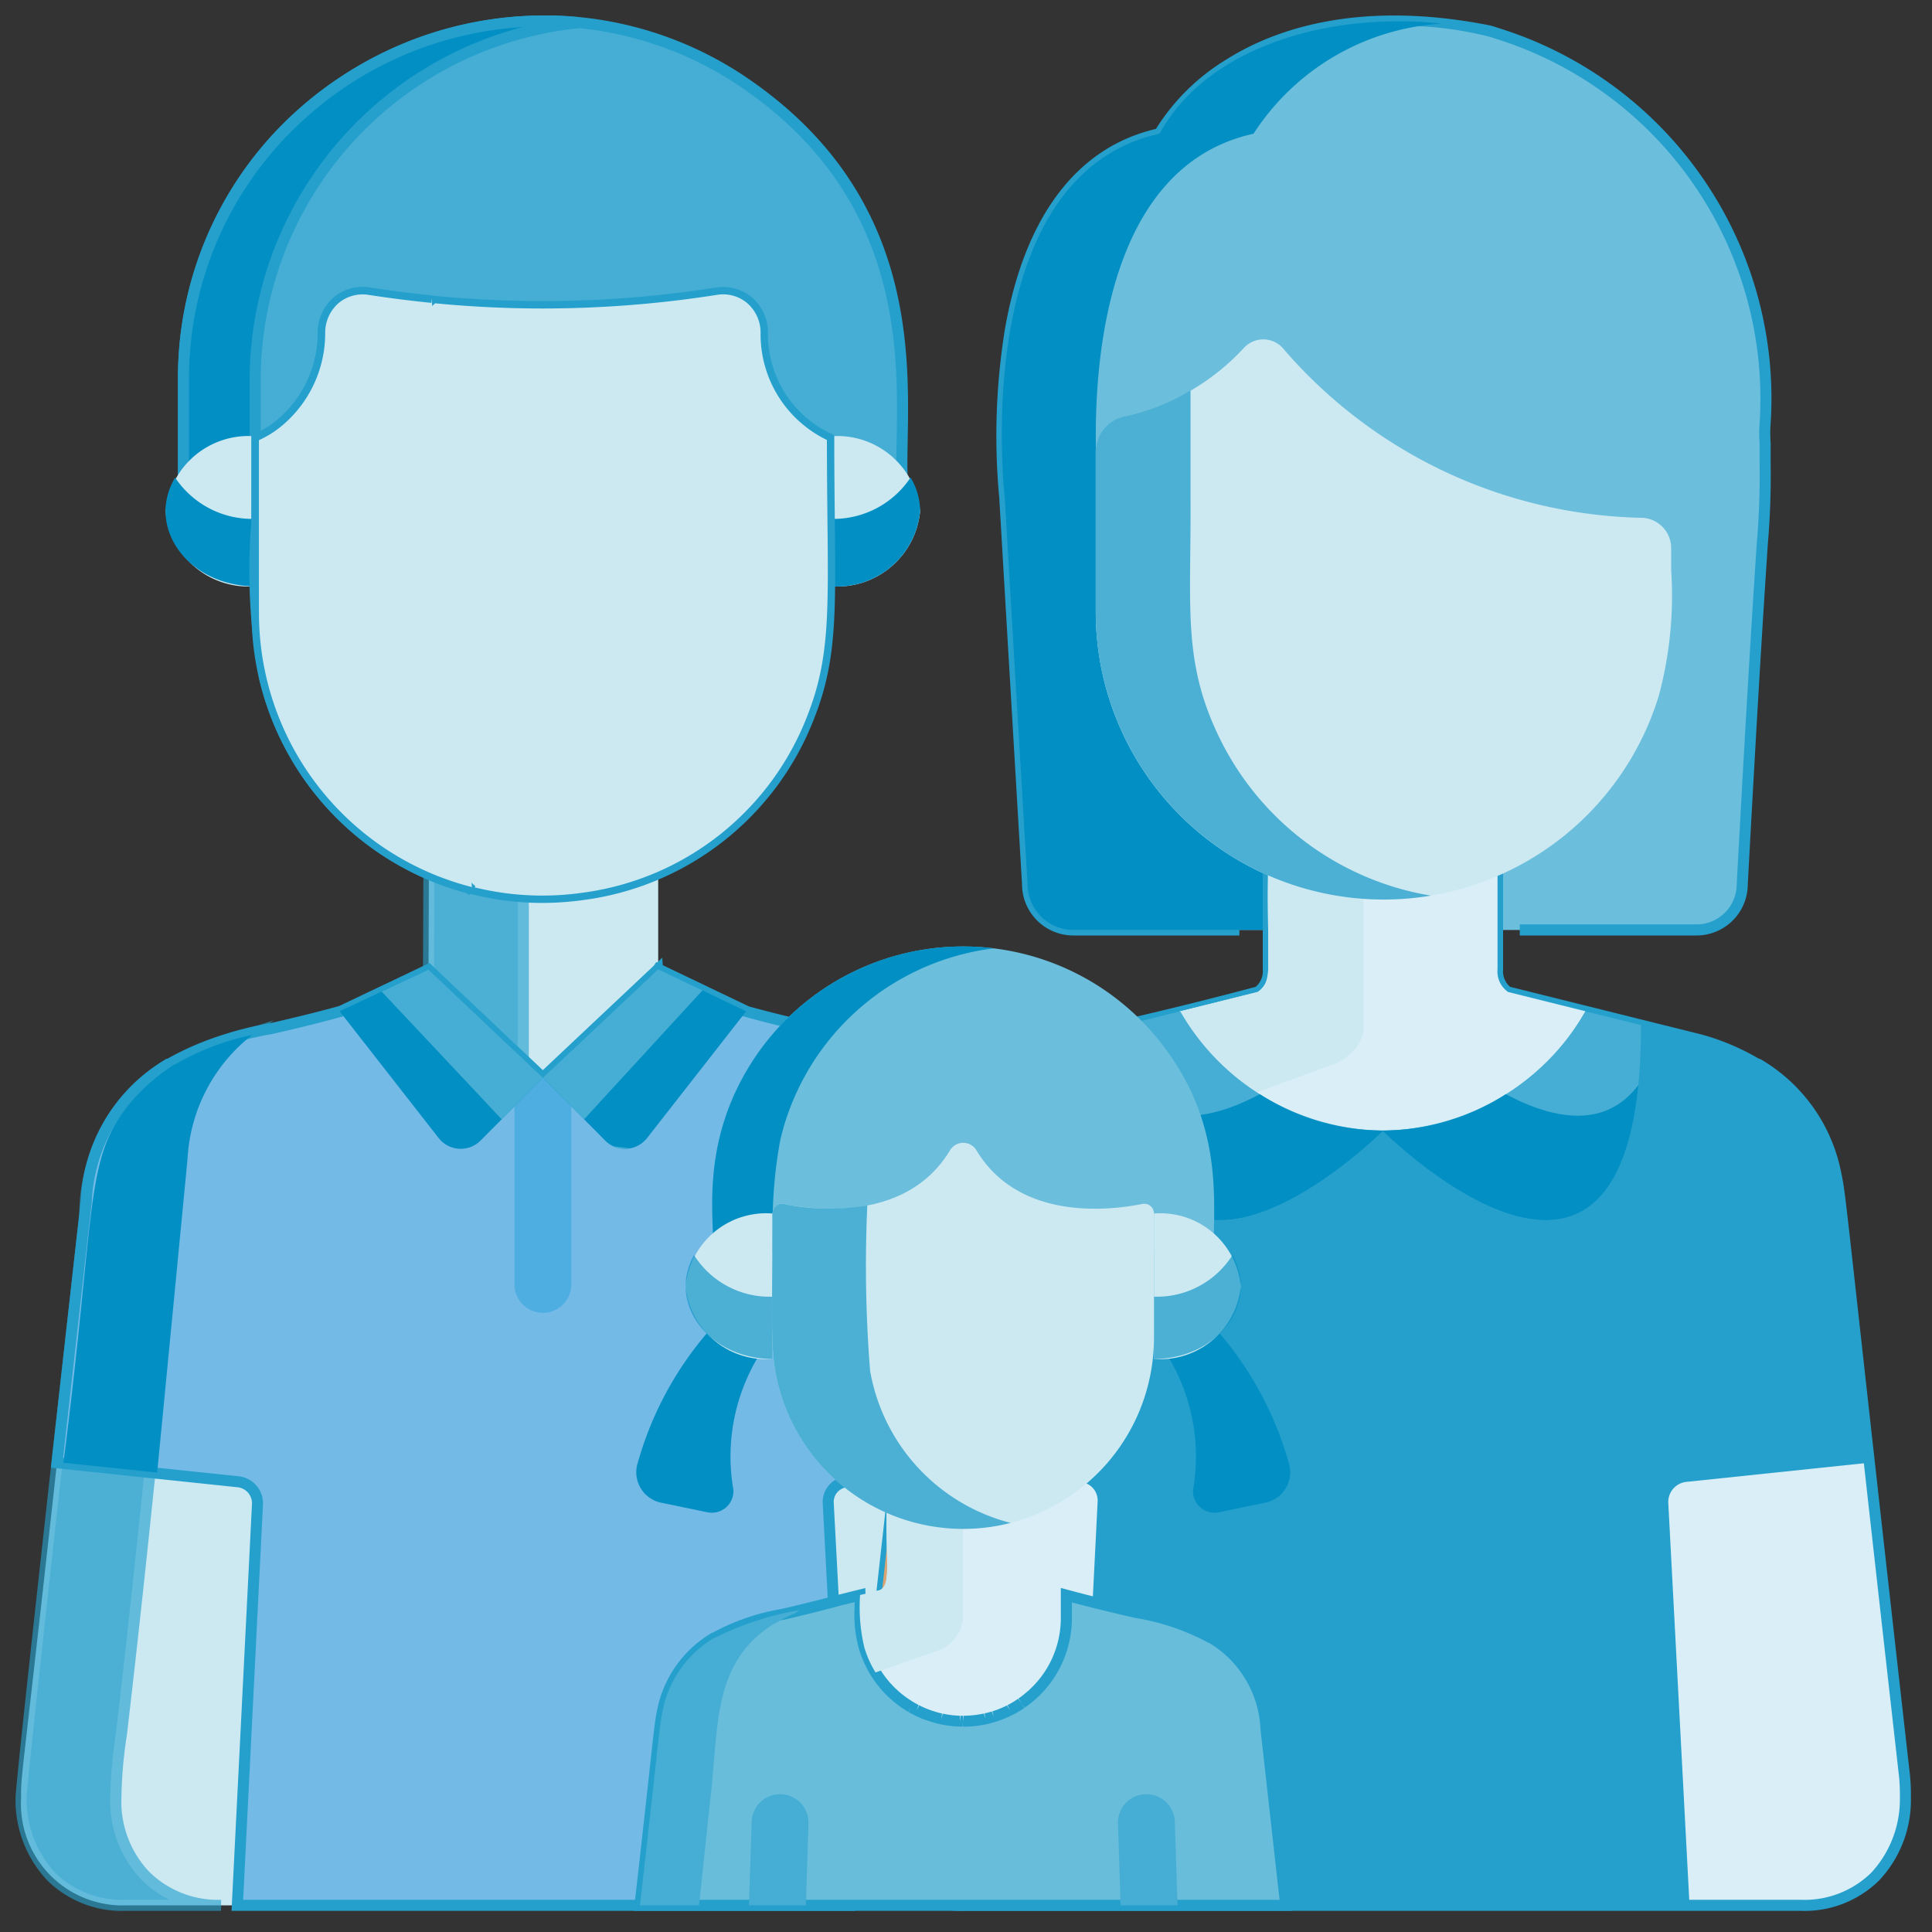 <svg id="Ebene_1" data-name="Ebene 1" xmlns="http://www.w3.org/2000/svg" viewBox="0 0 50 50"><rect x="0" y="0" width="50" height="50" fill="#333333" stroke="none"/><defs><style>.cls-1{fill:#6bbedc;}.cls-2{fill:#25a0cc;}.cls-13,.cls-3{fill:#028fc4;}.cls-4{fill:#cce9f2;}.cls-13,.cls-5{opacity:0.63;isolation:isolate;}.cls-6{fill:#d9eef6;}.cls-7{fill:#d8a474;}.cls-8{fill:#a92826;}.cls-9{fill:#74bae7;}.cls-10{fill:#4d4947;}.cls-11{fill:#46aed4;}.cls-12{fill:#4eaee2;}.cls-14{fill:#68bddb;}</style></defs><title>Zeichenfläche 2 Kopie 8</title><path class="cls-1" d="M32.075,24.067H27.776a1.187,1.187,0,0,1-1.183-1.183l-.592-10.026s-.957-8.305,4.008-9.397c0,0,2.019-3.929,8.485-2.67a2.509,2.509,0,0,1,.259.076,9.83,9.83,0,0,1,4.026,2.425,10.398,10.398,0,0,1,2.902,8.159c0,2.876.045-.321-.592,11.434a1.187,1.187,0,0,1-1.183,1.183H39.332"/><path class="cls-2" d="M43.906,24.21H39.332v-.286h4.574a1.042,1.042,0,0,0,1.04-1.04c.297-5.493.448-7.749.52-8.833a20.408,20.408,0,0,0,.072-2.074l-0-.516a3.366,3.366,0,0,1-.004-.447,9.754,9.754,0,0,0-6.823-10.011L38.643.98A1.523,1.523,0,0,0,38.467.931a9.197,9.197,0,0,0-6.549.834,5.194,5.194,0,0,0-1.782,1.761l-.031.06L30.04,3.6c-4.784,1.051-3.906,9.159-3.897,9.241l.592,10.034A1.044,1.044,0,0,0,27.776,23.924h4.299v.286H27.776a1.328,1.328,0,0,1-1.326-1.326l-.591-10.018a17.299,17.299,0,0,1,.144-4.322c.505-2.927,1.857-4.726,3.913-5.208A5.538,5.538,0,0,1,31.751,1.532c1.22-.766,3.385-1.541,6.771-.882a1.76,1.76,0,0,1,.21.059l.064.021a10.039,10.039,0,0,1,7.024,10.291,3.274,3.274,0,0,0,.002.405l.002.024 0.0.526a20.597,20.597,0,0,1-.072,2.093c-.072,1.084-.223,3.339-.52,8.822A1.326,1.326,0,0,1,43.906,24.21Z"/><path class="cls-3" d="M32.823,24.067v-1.407a7.441,7.441,0,0,1-4.454-6.443l-.004-.087c-.004-.097-.006-.195-.006-.293.001-4.427-.003-4.158.003-4.231-.044-2.363.321-7.319,4.079-8.145A6.253,6.253,0,0,1,37.316.611c-2.773-.305-6.025.519-7.307,2.849-3.351.736-4.157,4.817-4.077,8.228q.002.071.004.139c.02.632.065,1.03.065,1.03l.592,10.026a1.187,1.187,0,0,0,1.183,1.183C28.817,24.067,31.685,24.067,32.823,24.067Z"/><path class="cls-4" d="M22.286,46l1.272-11.366c.446-3.432.263-4.751,1.37-6.094a5.09,5.09,0,0,0-1.152-1l-.035-.009c-1.197-.717-2.206-.747-4.431-1.36h0l-2.276-1.089h0V22.364a7.46,7.46,0,0,1-5.934.016h0l-.01,2.714h0l-2.266,1.078h0c-2.211.608-3.231.641-4.431,1.36l-.035.009a3.179,3.179,0,0,0-.313.219c-1.715,1.231-1.742,2.83-1.889,4.012l-.681,6.085h0c-.959,8.709-.93,8.008-.93,8.68a2.631,2.631,0,0,0,2.723,2.774h0c.191,0,21.497.001,21.66-.002C23.083,49.277,22.124,47.869,22.286,46Z"/><g class="cls-5"><path class="cls-3" d="M2.999,46.532c-.017-.96.184-.95,1.688-16.533A4.36,4.36,0,0,1,6.36,26.785a6.602,6.602,0,0,0-1.966.746l-.035.009a3.192,3.192,0,0,0-.313.219c-1.715,1.231-1.742,2.83-1.889,4.012C2.144,31.878.545,46.064.545,46.535a2.631,2.631,0,0,0,2.723,2.774H5.721A2.623,2.623,0,0,1,2.999,46.532Z"/><path class="cls-2" d="M5.721,49.452H3.268A2.748,2.748,0,0,1,1.229,48.67a3.031,3.031,0,0,1-.827-2.136c0-.484,1.596-14.638,1.612-14.779.013-.105.025-.212.038-.322a4.709,4.709,0,0,1,1.911-3.789,3.293,3.293,0,0,1,.322-.225l.019-.011.036-.009a6.348,6.348,0,0,1,1.845-.716c.06-.014.105-.024.132-.033l.765-.243-.634.492a4.174,4.174,0,0,0-1.618,3.118c-.918,9.514-1.357,13.27-1.545,14.874a11.719,11.719,0,0,0-.143,1.639l0,.003-0.0.003a2.638,2.638,0,0,0,.715,1.901,2.538,2.538,0,0,0,1.866.73ZM4.415,27.673a3.09,3.09,0,0,0-.28.198A4.472,4.472,0,0,0,2.336,31.464c-.012.111-.025.219-.038.324C2.193,32.712.688,46.099.688,46.535a2.793,2.793,0,0,0,.744,1.934,2.473,2.473,0,0,0,1.836.697h1.124a2.614,2.614,0,0,1-.741-.53,2.925,2.925,0,0,1-.796-2.104,11.879,11.879,0,0,1,.145-1.674c.187-1.603.626-5.358,1.545-14.872a4.676,4.676,0,0,1,1.275-2.914,5.773,5.773,0,0,0-1.352.583l-.018.011Z"/><path class="cls-3" d="M13.544,27.414V22.969a7.379,7.379,0,0,1-2.444-.589l-.01,2.714h0Z"/><path class="cls-2" d="M13.687,27.746,10.947,25.155l.011-2.993.199.087a7.205,7.205,0,0,0,2.397.578l.133.009Zm-2.454-2.714,2.168,2.051V23.101a7.493,7.493,0,0,1-2.159-.508Z"/></g><path class="cls-6" d="M49.293,46c-1.733-15.344-1.635-14.911-1.79-15.661a4.256,4.256,0,0,0-2.004-2.8l-.035-.009a6.05,6.05,0,0,0-1.436-.614l-4.996-1.244a.644.644,0,0,1-.275-.591V22.672a7.456,7.456,0,0,1-5.934-.013v2.422a.644.644,0,0,1-.275.591c-4.226,1.126-5.166,1.1-6.432,1.858l-.035.009A4.358,4.358,0,0,0,23.956,31.078L22.286,46c-.167,1.935.858,3.309,2.704,3.309H46.589a2.631,2.631,0,0,0,2.723-2.774V46.532A5.226,5.226,0,0,0,49.293,46Z"/><path class="cls-2" d="M46.589,49.452H24.991a2.763,2.763,0,0,1-2.104-.849,3.378,3.378,0,0,1-.742-2.615L23.814,31.062a4.464,4.464,0,0,1,2.192-3.645l.019-.011.036-.009A9.877,9.877,0,0,1,29.136,26.375c.844-.198,1.895-.445,3.362-.836a.534.534,0,0,0,.182-.457V22.441l.201.089a7.355,7.355,0,0,0,5.819.012l.2-.087v2.628a.536.536,0,0,0,.181.456l4.981,1.24a6.218,6.218,0,0,1,1.456.619l.036.009.019.011a4.368,4.368,0,0,1,2.07,2.893c.093.451.093.451.444,3.622.24,2.167.641,5.793,1.348,12.052l0.0.004a5.37,5.37,0,0,1,.019.546,3.031,3.031,0,0,1-.827,2.135A2.748,2.748,0,0,1,46.589,49.452ZM26.137,27.673a4.204,4.204,0,0,0-2.039,3.423L22.428,46.016a3.096,3.096,0,0,0,.669,2.394,2.485,2.485,0,0,0,1.894.756H46.589a2.473,2.473,0,0,0,1.836-.697,2.792,2.792,0,0,0,.744-1.932,5.139,5.139,0,0,0-.018-.523c-.707-6.257-1.108-9.884-1.348-12.051-.346-3.128-.35-3.162-.44-3.595A4.087,4.087,0,0,0,45.442,27.673l-.035-.009-.018-.011a5.912,5.912,0,0,0-1.402-.599l-5.003-1.245-.012-.005a.775.775,0,0,1-.359-.721v-2.195a7.663,7.663,0,0,1-5.648-.011v2.207a.775.775,0,0,1-.359.721l-.022.008c-1.478.394-2.534.642-3.383.842a9.621,9.621,0,0,0-3.012,1.001l-.018.011Z"/><path class="cls-7" d="M24.721,46.535V46.532a5.174,5.174,0,0,1,.019-.531l1.67-15.805a4.376,4.376,0,0,1,2.083-3.512,7.998,7.998,0,0,0-2.376.848l-.035.009A4.358,4.358,0,0,0,23.956,31.078L22.286,46c-.167,1.935.858,3.309,2.704,3.309h2.453A2.631,2.631,0,0,1,24.721,46.535Z"/><path class="cls-2" d="M48.381,37.854c-.787-6.99-.753-6.909-.878-7.514a4.261,4.261,0,0,0-2.004-2.8c-.01-.002-.045-.011-.035-.009a6.049,6.049,0,0,0-1.436-.614l-4.996-1.244a.644.644,0,0,1-.275-.591V22.672h0v-.013a7.394,7.394,0,0,1-5.934,0v.013h0V25.082a.644.644,0,0,1-.275.591c-4.226,1.126-5.166,1.099-6.432,1.858-.01.002-.045.011-.035.009A4.379,4.379,0,0,0,23.956,31.078l-.758,6.776,4.779.501a.481.481,0,0,1,.43.503l-.525,10.451H43.725L43.175,38.898a.523.523,0,0,1,.467-.547Z"/><path class="cls-8" d="M23.198,37.854l2.376.249.836-7.908a4.376,4.376,0,0,1,2.083-3.512,8.107,8.107,0,0,0-2.376.848c-.01.002-.045.011-.035.009a4.256,4.256,0,0,0-2.004,2.8C23.922,31.083,23.951,31.246,23.198,37.854Z"/><path class="cls-9" d="M23.758,27.54l-.035-.009c-1.2-.719-2.224-.753-4.415-1.356l.002-.004L17.034,25.082l-.016.025-0-.009-2.968,2.794-2.959-2.799-2.266,1.078h0c-2.211.608-3.231.641-4.431,1.36l-.035.009A4.358,4.358,0,0,0,2.233,31.078L1.475,37.856l4.688.492a.56.56,0,0,1,.5.585l-.521,10.377H21.985L21.435,38.9a.524.524,0,0,1,.469-.549l1.253-.131c.919-7.622.65-8.306,1.763-9.669A6.744,6.744,0,0,0,23.758,27.54Z"/><path class="cls-2" d="M22.136,49.452H5.992l.529-10.527a.417.417,0,0,0-.373-.435L1.317,37.983l.774-6.92a4.464,4.464,0,0,1,2.192-3.645l.019-.011.036-.009a8.495,8.495,0,0,1,2.666-.92c.505-.117,1.077-.25,1.77-.441l2.343-1.115,2.932,2.773,2.875-2.707.059-.09.024.011.133-.125.012.195,2.229,1.067c.675.185,1.235.315,1.731.43a8.611,8.611,0,0,1,2.665.92l.036.009.019.011c.045.027.098.064.157.107l.623.373-.222-.055a5.661,5.661,0,0,1,.64.618l.074.09-.074.09c-.797.975-.86,1.578-1.211,4.925-.126,1.198-.282,2.69-.521,4.671l-.014.113-1.366.143a.381.381,0,0,0-.341.399ZM6.293,49.166H21.835L21.292,38.907a.667.667,0,0,1,.596-.698l1.14-.12c.231-1.922.384-3.379.507-4.553.339-3.237.418-3.989,1.198-4.981a7.123,7.123,0,0,0-1.032-.882l-.013-.003 0-.001a.217.217,0,0,1-.039-.016l-0.0 0a8.229,8.229,0,0,0-2.601-.898c-.507-.118-1.082-.251-1.778-.443l-.173-.047.016-.03-2.029-.971L16.895,25.551l-.006-.136-2.84,2.674-2.986-2.824L8.863,26.309c-.704.194-1.283.328-1.793.447a8.238,8.238,0,0,0-2.602.898l-.018.011-.035.009a4.203,4.203,0,0,0-2.039,3.423L1.633,37.729l4.545.477a.703.703,0,0,1,.628.734Z"/><path class="cls-3" d="M4.853,29.999A4.36,4.36,0,0,1,6.526,26.785a6.611,6.611,0,0,0-1.966.746l-.035.009a5.116,5.116,0,0,0-1.161,1.011c-1.188,1.454-.865,2.601-1.722,9.305l2.425.254C4.059,38.187,4.164,37.143,4.853,29.999Z"/><path class="cls-6" d="M41.032,26.171l-2.001-.498a.644.644,0,0,1-.275-.591v-2.704h0V22.366a7.398,7.398,0,0,1-5.934,0v.013h0v2.704a.644.644,0,0,1-.275.591l-2.031.506A6.025,6.025,0,0,0,41.032,26.171Z"/><path id="SVGCleanerId_0" data-name="SVGCleanerId 0" class="cls-10" d="M4.749,12.4V9.842A9.318,9.318,0,0,1,19.367,2.211c4.79,3.344,3.878,8.262,3.983,10.189"/><path id="SVGCleanerId_0-2" data-name="SVGCleanerId 0" class="cls-11" d="M4.749,12.4V9.842A9.318,9.318,0,0,1,19.367,2.211c4.79,3.344,3.878,8.262,3.983,10.189"/><path class="cls-2" d="M23.207,12.408c-.016-.285-.009-.628-.002-1.025.042-2.334.112-6.239-3.92-9.054A9.057,9.057,0,0,0,14.486.692,9.287,9.287,0,0,0,9.808,1.748a8.993,8.993,0,0,0-4.917,8.094V12.4H4.606V9.842A9.274,9.274,0,0,1,9.676,1.495a9.572,9.572,0,0,1,4.822-1.088A9.343,9.343,0,0,1,19.449,2.094c4.157,2.902,4.085,6.903,4.042,9.294-.007.391-.013.73.002,1.004Z"/><path class="cls-3" d="M14.977.588A9.308,9.308,0,0,0,4.749,9.842V12.4H6.603V9.842A9.303,9.303,0,0,1,14.977.588Z"/><path class="cls-2" d="M6.746,12.543H4.606V9.842A9.317,9.317,0,0,1,7.702,2.855,9.484,9.484,0,0,1,14.991.446V.73a9.16,9.16,0,0,0-8.245,9.112Zm-1.855-.286H6.461v-2.415A9.45,9.45,0,0,1,13.527.701,9.21,9.21,0,0,0,7.894,3.067,9.034,9.034,0,0,0,4.892,9.842Z"/><path class="cls-4" d="M23.813,13.232a2.154,2.154,0,0,1-2.317,1.941V11.291A2.154,2.154,0,0,1,23.813,13.232Z"/><path class="cls-4" d="M4.286,13.232a2.154,2.154,0,0,0,2.318,1.941V11.291A2.154,2.154,0,0,0,4.286,13.232Z"/><path class="cls-3" d="M21.495,13.428v1.744a2.154,2.154,0,0,0,2.317-1.941,1.681,1.681,0,0,0-.247-.872A2.396,2.396,0,0,1,21.495,13.428Z"/><path class="cls-3" d="M4.533,12.36c-.769,1.277.334,2.813,2.07,2.813V13.428A2.396,2.396,0,0,1,4.533,12.36Z"/><path class="cls-4" d="M19.78,8.595a1.064,1.064,0,0,0-1.23-1.059c-.138.021-.291.044-.388.058a28.738,28.738,0,0,1-8.612-.058A1.062,1.062,0,0,0,8.319,8.595,3.032,3.032,0,0,1,7.12,11.033a2.24,2.24,0,0,1-.516.292c0,4.82-.058,5.142.201,6.234a7.448,7.448,0,0,0,14.171,1.017c.712-1.798.52-3.164.52-7.251A2.907,2.907,0,0,1,19.78,8.595Z"/><path class="cls-2" d="M14.017,23.368a7.527,7.527,0,0,1-7.306-5.788,15.443,15.443,0,0,1-.207-4.075c.002-.604.003-1.32.003-2.18v-.056l.049-.027.022-.01a2.279,2.279,0,0,0,.485-.276A2.935,2.935,0,0,0,8.224,8.591a1.201,1.201,0,0,1,.423-.901,1.16,1.16,0,0,1,.918-.249,28.774,28.774,0,0,0,8.584.057c.097-.014.249-.036.387-.057a1.159,1.159,0,0,1,.916.248,1.202,1.202,0,0,1,.424.901v0a2.843,2.843,0,0,0,1.637,2.636.181.181,0,0,1,.04.021l.038.029v.048c0,.798.007,1.493.014,2.106.027,2.551.039,3.715-.541,5.18a7.435,7.435,0,0,1-5.981,4.685A7.9,7.9,0,0,1,14.017,23.368ZM6.699,11.388c-0.0.832-.002,1.529-.003,2.117a15.369,15.369,0,0,0,.202,4.031,7.337,7.337,0,0,0,8.16,5.57A7.247,7.247,0,0,0,20.887,18.541c.566-1.43.554-2.582.527-5.108-.006-.598-.013-1.274-.014-2.047a3.036,3.036,0,0,1-1.716-2.788,1.014,1.014,0,0,0-.355-.761.968.968,0,0,0-.766-.207c-.139.022-.292.044-.39.058A28.96,28.96,0,0,1,9.535,7.63.97.97,0,0,0,8.768,7.837a1.012,1.012,0,0,0-.353.761,3.118,3.118,0,0,1-1.238,2.512A2.538,2.538,0,0,1,6.699,11.388Z"/><path class="cls-4" d="M9.334,18.789c-.526-1.874-.234-3.019-.316-6.571a1.036,1.036,0,0,1,.408-.835,3.357,3.357,0,0,0,1.31-2.755,1.149,1.149,0,0,1,.437-.885c-.354-.035-.698-.076-1.016-.119-.185-.025-.396-.055-.607-.088A1.063,1.063,0,0,0,8.319,8.595,3.033,3.033,0,0,1,7.12,11.033a2.238,2.238,0,0,1-.516.292c0,4.849-.003,4.599.007,4.837a7.438,7.438,0,0,0,5.608,6.892A11.037,11.037,0,0,1,9.334,18.789Z"/><path class="cls-12" d="M14.786,33.24v-6.041l-.736.693-.736-.696v6.044a.736.736,0,1,0,1.472,0Z"/><path class="cls-3" d="M17.034,25.082l-2.985,2.81,1.611,1.624a.725.725,0,0,0,1.087-.064l2.563-3.28Z"/><polygon class="cls-11" points="18.18 25.631 17.034 25.082 14.05 27.892 15.116 28.967 18.18 25.631"/><path class="cls-11" d="M15.88,29.667a.727.727,0,0,0,.425.052Z"/><path class="cls-3" d="M11.091,25.093l2.959,2.799-1.611,1.624a.725.725,0,0,1-1.087-.064L8.789,26.171Z"/><polygon class="cls-11" points="11.964 27.881 12.983 28.967 14.05 27.892 11.091 25.093 9.877 25.662 11.964 27.881"/><path class="cls-4" d="M35.288,26.581V22.968a7.348,7.348,0,0,1-2.466-.603c-.075,2.146.194,3.095-.275,3.308l-2.031.506a6.446,6.446,0,0,0,1.995,2.098l2.108-.775C34.62,27.502,35.288,27.17,35.288,26.581Z"/><path class="cls-4" d="M42.501,13.401a.785.785,0,0,1,.749.784v.563h0a10.022,10.022,0,0,1-.316,3.243,7.448,7.448,0,0,1-14.566-1.773c-.001-.028-0.0.008-.004-.087-.004-.097-.006-.195-.006-.293v-3.777h0v-.377a.925.925,0,0,1,.737-.903,5.961,5.961,0,0,0,3.104-1.784.679.679,0,0,1,1.018.033A12.572,12.572,0,0,0,42.501,13.401Z"/><path class="cls-13" d="M31.581,19.138c-.983-1.987-.755-3.395-.77-6.157V10.107a5.778,5.778,0,0,1-1.716.672.925.925,0,0,0-.737.903V15.836c0,.123.006.315.007.326 0.0.01.01.182.017.268a7.45,7.45,0,0,0,8.648,6.749A7.451,7.451,0,0,1,31.581,19.138Z"/><path class="cls-11" d="M42.467,26.529l-1.435-.357A6.134,6.134,0,0,1,35.772,29.259C35.772,29.259,42.497,35.985,42.467,26.529Z"/><path class="cls-11" d="M29.109,26.529l1.435-.357A6.134,6.134,0,0,0,35.804,29.259C35.804,29.259,29.079,35.985,29.109,26.529Z"/><path class="cls-3" d="M32.605,28.317c-1.187.632-2.554.933-3.43-.238.697,7.112,6.628,1.18,6.628,1.18A5.911,5.911,0,0,1,32.605,28.317Z"/><path class="cls-3" d="M38.971,28.317c1.187.632,2.554.933,3.43-.238-.697,7.112-6.628,1.18-6.628,1.18A5.911,5.911,0,0,0,38.971,28.317Z"/><path class="cls-1" d="M30.016,26.952a6.496,6.496,0,0,0-10.611.62c-1.371,2.215-.854,4.233-.967,4.851H31.419C31.378,31.155,31.728,29.108,30.016,26.952Z"/><path class="cls-3" d="M20.198,29.482c.029-.123.098-.366.101-.376a6.494,6.494,0,0,1,5.422-4.563,6.49,6.49,0,0,0-6.317,3.03c-1.371,2.215-.854,4.233-.967,4.851h1.586A11.658,11.658,0,0,1,20.198,29.482Z"/><path class="cls-3" d="M33.352,37.857A8.857,8.857,0,0,0,31.478,34.407a2.366,2.366,0,0,1-1.29.63,5.013,5.013,0,0,1,.688,3.519.559.559,0,0,0,.67.582l1.202-.249A.804.804,0,0,0,33.352,37.857Z"/><path class="cls-4" d="M32.111,33.288a2.089,2.089,0,0,1-2.247,1.881V31.406A2.089,2.089,0,0,1,32.111,33.288Z"/><path class="cls-3" d="M16.505,37.857A8.857,8.857,0,0,1,18.378,34.407a2.366,2.366,0,0,0,1.29.63,5.013,5.013,0,0,0-.688,3.519.559.559,0,0,1-.67.582l-1.202-.249A.804.804,0,0,1,16.505,37.857Z"/><path class="cls-4" d="M17.746,33.288a2.089,2.089,0,0,0,2.247,1.881V31.406A2.089,2.089,0,0,0,17.746,33.288Z"/><g class="cls-5"><path class="cls-3" d="M29.864,33.558V35.169c1.665,0,2.73-1.454,2.031-2.687A2.312,2.312,0,0,1,29.864,33.558Z"/><path class="cls-3" d="M17.962,32.482c-.7,1.235.37,2.687,2.031,2.687V33.558A2.312,2.312,0,0,1,17.962,32.482Z"/></g><path class="cls-6" d="M33.275,49.309,32.763,44.735a2.907,2.907,0,0,0-1.408-2.346l-.023-.006c-.836-.501-1.442-.48-4.263-1.231-.312-.141-.131-.746-.182-2.284a4.94,4.94,0,0,1-3.933-.008c-.05,1.501.131,2.15-.182,2.292-2.816.75-3.427.73-4.263,1.231l-.023.006a2.821,2.821,0,0,0-1.329,1.856c-.1.483-.074.522-.592,5.064Z"/><path class="cls-14" d="M16.563,49.309H33.275L32.763,44.735a2.909,2.909,0,0,0-1.408-2.346l-.023-.006c-.828-.496-1.496-.497-3.733-1.099V41.876a2.664,2.664,0,0,1-.276,1.184c-.029.059-.076.146-.122.219l-.034.053c-.047.072-.097.141-.146.202-.023.029-.054.067-.079.095l-.012.013c-.016.018-.032.036-.048.053l-.005.006-.001.001-.007.008c-.019.02-.038.039-.058.059l-.019.019q-.038.037-.077.072l-.023.02c-.016.015-.033.028-.05.043l-.008.007-.03.025c-.017.014-.035.028-.053.042l-.034.025-.052.038-.026.018-.009.006-.055.037-.008.005-.026.016-.048.029-.016.01-.007.004-.021.012q-.046.026-.093.051l-.013.006-.004.002-.016.008c-.021.01-.042.021-.063.031l-.034.016c-.021.01-.042.019-.064.028l-.039.016-.062.024-.04.015c-.021.008-.042.015-.064.022l-.032.01-.008.003-.018.005-.052.015-.026.007-.009.002q-.053.014-.106.026l-.016.003-.047.01q-.063.012-.128.022-.129.019-.262.025l-.032.001-.017.001-.046.001-.013 0h-.003l-.016 0-.016-0h-.003l-.013-0-.046-.001-.017-.001-.032-.001q-.133-.006-.262-.025-.065-.009-.128-.022l-.047-.01-.016-.003c-.036-.008-.071-.017-.106-.026l-.009-.002-.026-.007-.052-.015-.018-.005-.008-.003-.032-.01c-.021-.007-.042-.014-.064-.022L23.994,44.377c-.021-.008-.041-.016-.062-.024l-.039-.016c-.021-.009-.043-.018-.064-.028l-.034-.016c-.021-.01-.042-.02-.063-.031l-.016-.008-.004-.002-.013-.006q-.047-.024-.093-.051l-.021-.012-.007-.004-.016-.01-.048-.029-.026-.016-.008-.005a2.673,2.673,0,0,1-1.109-1.471,4.497,4.497,0,0,1-.113-1.369l-.567.141a12.852,12.852,0,0,0-3.185.963l-.023.006a2.83,2.83,0,0,0-1.329,1.856C17.055,44.727,17.074,44.821,16.563,49.309Z"/><path class="cls-2" d="M33.434,49.452H16.403l.018-.159c.2-1.756.318-2.827.395-3.536.121-1.1.136-1.241.198-1.541a2.982,2.982,0,0,1,1.394-1.949l.019-.011.024-.006a5.735,5.735,0,0,1,1.786-.613c.372-.087.836-.196,1.416-.354l.741-.185.006.177c.004.117.002.231.001.34a2.994,2.994,0,0,0,.107.992,2.531,2.531,0,0,0,1.05,1.392l.032.021.044.027.042.025c.029.016.058.032.088.048l.01.005-.048.136.062-.129c.027.013.046.023.066.033l.033.015.061.027.03.012c.027.011.046.018.066.026l.038.014c.021.007.04.014.061.021l.13.039c.04.011.074.019.107.026l-.015.143.03-.14.045.009c.04.008.08.015.121.021.082.012.166.02.248.024l.03.001.012.143.004-.143.067.001.015.143-.001-.143L25.047,44.4c.085-.004.168-.012.249-.024q.061-.009.121-.021l.045-.009.046.136-.031-.139q.051-.011.1-.024l.033-.009.049-.014.01-.003.049.135-.035-.139.03-.01c.02-.007.04-.013.06-.02l.038-.014.059-.023.037-.015.061-.027.033-.015c.02-.009.039-.019.059-.029l.08.12-.067-.126.019-.01c.029-.015.058-.031.087-.048l.042-.025.044-.027.032-.021.052-.035.089.112-.081-.118.025-.018.049-.036.032-.024c.018-.013.034-.027.05-.04l.104-.088q.037-.034.073-.069l.018-.018c.018-.018.037-.037.055-.055l.011-.012c.017-.018.032-.035.047-.052l.013-.015c.023-.025.052-.061.074-.088.048-.06.095-.126.138-.192l.033-.051c.045-.073.09-.157.114-.206a2.534,2.534,0,0,0,.261-1.12v-.778l.18.048c.755.203,1.331.338,1.794.446a6.345,6.345,0,0,1,1.957.658l.024.006.019.011a3.037,3.037,0,0,1,1.476,2.45ZM16.723,49.166H33.115l-.494-4.416a2.741,2.741,0,0,0-1.322-2.228L31.276,42.517l-.018-.011a5.996,5.996,0,0,0-1.893-.636c-.428-.1-.952-.222-1.624-.4v.406a2.822,2.822,0,0,1-.291,1.247c-.027.055-.077.148-.128.231l-.036.056c-.047.072-.1.146-.153.212-.024.031-.058.071-.084.101l-.007.008c-.021.023-.037.042-.055.061l-.009.009c-.026.027-.046.048-.066.068l-.019.019c-.027.026-.054.051-.081.076l-.023.02-.031.027-.056.047c-.025.02-.043.035-.062.049l-.029.022c-.025.018-.043.032-.062.045l-.027.019-.09-.111.08.118-.058.039-.036.023-.051.031-.046.027c-.032.018-.065.036-.098.053l-.031.015c-.025.013-.047.024-.069.034l-.036.016c-.022.01-.045.02-.067.029l-.034.014c-.029.012-.05.02-.072.028l-.043.016c-.021.008-.044.015-.067.023l-.055.017-.061.018-.036.01c-.036.01-.074.019-.111.027l-.066.014q-.067.013-.135.023c-.091.013-.183.022-.276.026l-.029.001-.114.002-.01-.143v.143l-.114-.003c-.091-.004-.184-.013-.275-.026q-.068-.01-.135-.023l-.069-.015c-.035-.008-.072-.017-.109-.027l-.153-.046c-.021-.007-.044-.015-.066-.023L23.944,44.511c-.021-.008-.043-.017-.065-.025l-.041-.017c-.023-.01-.045-.019-.067-.029l-.037-.017c-.022-.01-.044-.022-.067-.033l-.033-.016c-.034-.018-.067-.035-.099-.054l-.019-.011.064-.128-.073.123-.014-.008-.054-.033-.037-.024a2.816,2.816,0,0,1-1.167-1.549,3.271,3.271,0,0,1-.119-1.078c.001-.049.001-.099.001-.149l-.392.097c-.583.159-1.049.268-1.423.356a5.4,5.4,0,0,0-1.723.591l-.018.011-.023.006a2.697,2.697,0,0,0-1.245,1.752c-.059.286-.075.426-.194,1.514C17.025,46.476,16.912,47.504,16.723,49.166Z"/><path class="cls-11" d="M18.398,46.425c.205-1.845.061-3.393,1.613-4.39l.023-.006a3.722,3.722,0,0,1,.551-.282q.053-.042.103-.077a7.902,7.902,0,0,0-2.182.713l-.023.006a2.821,2.821,0,0,0-1.332,1.876c-.098.484-.076.551-.588,5.044H18.091Z"/><path class="cls-11" d="M20.856,49.309l.068-2.13a.736.736,0,0,0-1.471-.047l-.07,2.177Z"/><path class="cls-11" d="M30.474,49.309l-.07-2.177a.736.736,0,0,0-1.471.047l.068,2.13Z"/><path class="cls-4" d="M24.318,42.701a.963.963,0,0,0,.602-.898v-2.531a4.909,4.909,0,0,1-1.968-.412c-.05,1.502.131,2.15-.182,2.292l-.511.127a4.501,4.501,0,0,0,.113,1.369,2.711,2.711,0,0,0,.287.635l1.659-.582Z"/><path class="cls-4" d="M24.588,29.768c-1.108,1.843-3.459,1.559-4.294,1.39a.252.252,0,0,0-.302.248h0c0,2.998-.092,3.657.21,4.653a4.937,4.937,0,0,0,9.662-1.428V31.406h0a.252.252,0,0,0-.302-.248c-.835.169-3.186.452-4.294-1.39A.397.397,0,0,0,24.588,29.768Z"/><path class="cls-13" d="M22.519,35.481a34.153,34.153,0,0,1-.073-4.283,5.789,5.789,0,0,1-2.152-.039.252.252,0,0,0-.302.248c0,3.044-.09,3.663.21,4.653a4.938,4.938,0,0,0,5.953,3.353A4.94,4.94,0,0,1,22.519,35.481Z"/><path class="cls-4" d="M12.219,23.054A11.037,11.037,0,0,1,9.334,18.789c-.526-1.874-.234-3.019-.316-6.571a1.036,1.036,0,0,1,.408-.835,3.357,3.357,0,0,0,1.31-2.755,1.149,1.149,0,0,1,.437-.885"/><path class="cls-2" d="M12.133,23.168a11.174,11.174,0,0,1-2.937-4.341,11.834,11.834,0,0,1-.32-3.761c.011-.745.025-1.672-.002-2.846a1.176,1.176,0,0,1,.468-.955,3.211,3.211,0,0,0,1.25-2.641,1.29,1.29,0,0,1,.492-.995l.176.225a1.005,1.005,0,0,0-.382.776,3.489,3.489,0,0,1-1.37,2.868.894.894,0,0,0-.348.719c.027,1.176.013,2.106.002,2.853a11.627,11.627,0,0,0,.309,3.679,10.904,10.904,0,0,0,2.833,4.189Z"/><path class="cls-4" d="M11.173,7.742c-.354-.035-.698-.076-1.016-.119-.185-.025-.396-.055-.607-.088A1.063,1.063,0,0,0,8.319,8.595,3.033,3.033,0,0,1,7.12,11.033a2.238,2.238,0,0,1-.516.292c0,4.849-.003,4.599.007,4.837a7.438,7.438,0,0,0,5.608,6.892"/><path class="cls-2" d="M12.197,23.147a7.505,7.505,0,0,1-5.681-6.98l-.001-.025c-.007-.157-.007-.157-.006-2.245l0-2.629.049-.027.022-.01a2.276,2.276,0,0,0,.484-.276A2.935,2.935,0,0,0,8.224,8.591a1.2,1.2,0,0,1,.423-.901,1.16,1.16,0,0,1,.918-.249c.198.031.407.061.605.088.336.045.677.085,1.013.119l-.019.19c-.339-.034-.681-.074-1.019-.119-.199-.027-.41-.057-.609-.088a.97.97,0,0,0-.767.208,1.013,1.013,0,0,0-.353.761,3.119,3.119,0,0,1-1.238,2.512,2.537,2.537,0,0,1-.477.279l-0,2.509c-0,2.083-0,2.083.006,2.237l.001.025a7.314,7.314,0,0,0,5.535,6.803Z"/></svg>